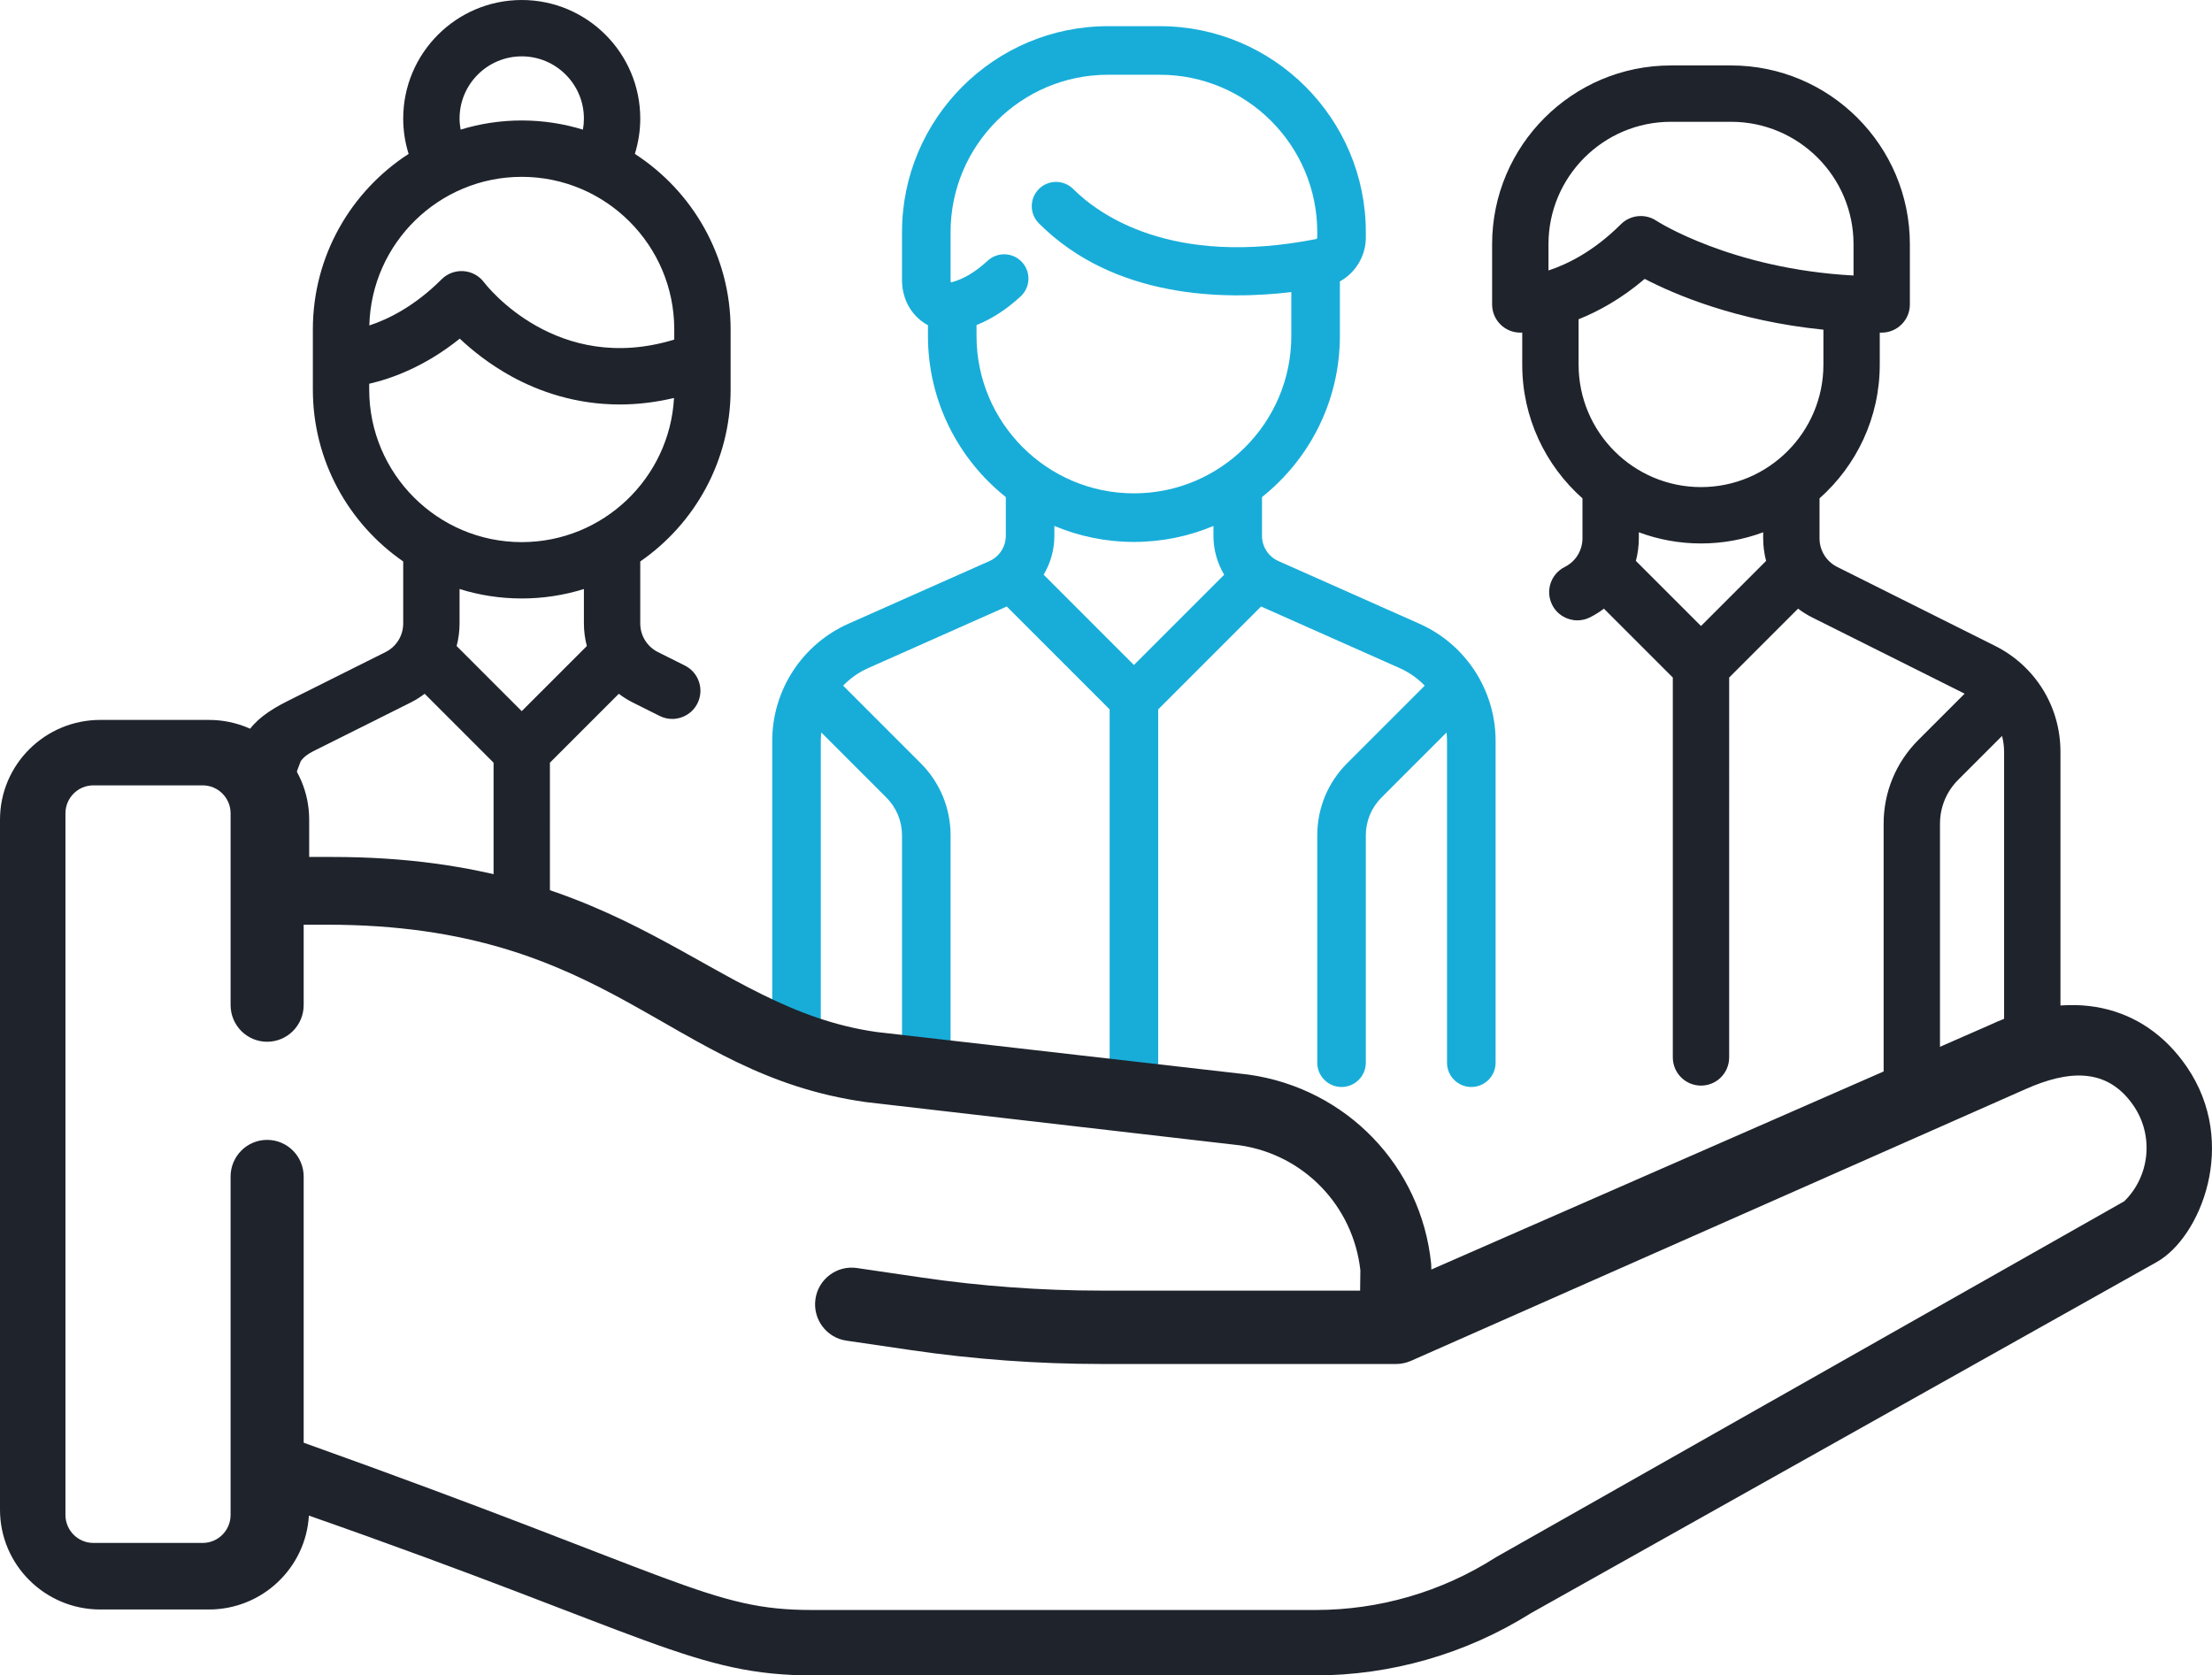 <svg xmlns="http://www.w3.org/2000/svg" width="169" height="128" viewBox="0 0 169 128">
    <g fill="none" fill-rule="evenodd">
        <g>
            <g>
                <g>
                    <g fill-rule="nonzero">
                        <path fill="#18ADD9" d="M108.453 47.656l-10.78-4.792c-.762-.338-1.254-1.095-1.254-1.928v-2.96c3.622-2.886 5.95-7.33 5.95-12.309V21.5c1.192-.66 1.982-1.933 1.982-3.36v-.405C104.351 9.06 97.292 2 88.616 2H84.65c-8.676 0-15.735 7.059-15.735 15.735v3.67c0 1.254.54 2.39 1.48 3.117.16.124.327.232.502.326v.819c0 4.98 2.328 9.423 5.949 12.308v2.96c0 .834-.492 1.59-1.253 1.93l-10.781 4.79C61.282 49.226 59 52.736 59 56.6v22.324c0 1.024.83 1.855 1.855 1.855s1.855-.83 1.855-1.855V56.599c0-.215.016-.427.038-.638l4.968 4.967c.773.774 1.199 1.801 1.199 2.895v17.365c0 1.024.83 1.855 1.855 1.855 1.024 0 1.855-.83 1.855-1.855V63.823c0-2.085-.812-4.044-2.286-5.518l-5.922-5.922c.534-.554 1.174-1.013 1.902-1.337l10.599-4.71 7.86 7.86v26.992c0 1.024.83 1.855 1.855 1.855s1.855-.83 1.855-1.855V54.196l7.86-7.86 10.599 4.71c.728.324 1.368.783 1.902 1.337l-5.922 5.922c-1.474 1.474-2.286 3.433-2.286 5.518v17.365c0 1.024.83 1.855 1.855 1.855s1.855-.83 1.855-1.855V63.823c0-1.093.426-2.121 1.2-2.895l4.967-4.967c.022.21.037.423.037.638v24.589c0 1.024.83 1.855 1.855 1.855s1.856-.83 1.856-1.855V56.599c-.001-3.864-2.282-7.374-5.813-8.943zm-21.82 3.148l-6.897-6.897c.524-.882.82-1.903.82-2.971v-.755c1.87.786 3.924 1.222 6.077 1.222 2.152 0 4.205-.436 6.076-1.222v.755c0 1.068.296 2.089.82 2.971l-6.897 6.897zm0-13.112c-6.631 0-12.025-5.394-12.025-12.025v-.834c1.157-.46 2.287-1.19 3.369-2.187.753-.695.8-1.869.105-2.622-.695-.753-1.869-.8-2.622-.105-.928.857-1.855 1.41-2.755 1.645-.021.006-.037.008-.049.009-.013-.026-.031-.08-.031-.168v-3.67c0-6.63 5.394-12.024 12.025-12.024h3.965c6.631 0 12.025 5.394 12.025 12.025v.404c0 .06-.036.112-.083.122-11.11 2.194-16.682-1.941-18.561-3.821-.725-.725-1.9-.725-2.624 0-.725.724-.725 1.9 0 2.623 5.761 5.761 14.168 5.865 19.286 5.25v3.353c0 6.63-5.395 12.025-12.025 12.025z" transform="translate(-555 -3112) translate(0 3024) translate(555 88)"/>
                        <path fill="#1F232C" d="M55.82 29.765v-4.603c0-5.616-2.919-10.56-7.316-13.405.271-.871.413-1.784.413-2.701C48.917 4.062 44.855 0 39.861 0c-4.993 0-9.055 4.062-9.055 9.056 0 .929.14 1.832.413 2.701-4.398 2.845-7.316 7.79-7.316 13.405v4.602c0 5.439 2.736 10.248 6.903 13.13v4.734c0 .934-.52 1.774-1.354 2.191l-7.446 3.723C18.918 55.086 18 56.548 18 60l3.306 2.573 1.67-4.418c.234-.337.577-.572.955-.761l7.447-3.723c.381-.191.736-.417 1.067-.667l5.264 5.264v11.564c0 1.188.963 2.152 2.152 2.152 1.19 0 2.153-.964 2.153-2.152V58.268l5.264-5.264c.331.25.686.476 1.067.666l2.054 1.027c.309.155.637.228.961.228.79 0 1.55-.436 1.927-1.19.532-1.064.1-2.357-.963-2.888l-2.053-1.027c-.835-.418-1.354-1.257-1.354-2.19v-4.735c4.167-2.882 6.903-7.692 6.903-13.13zM39.861 4.305c2.62 0 4.75 2.132 4.75 4.75 0 .29-.025.572-.075.849-1.48-.454-3.049-.7-4.675-.7-1.623 0-3.19.245-4.668.698-.05-.277-.082-.559-.082-.846 0-2.62 2.131-4.75 4.75-4.75zm0 9.205c6.426 0 11.653 5.227 11.653 11.653v.78c-8.962 2.744-14.304-4.074-14.532-4.373-.375-.5-.947-.811-1.57-.856-.622-.043-1.233.184-1.675.626-2.055 2.054-4.067 3.046-5.52 3.524.158-6.288 5.32-11.354 11.644-11.354zm0 40.821l-4.974-4.975c.145-.555.224-1.133.224-1.727V45c1.501.469 3.097.722 4.75.722 1.654 0 3.25-.253 4.75-.722v2.628c0 .594.08 1.173.225 1.727l-4.975 4.975zm0-12.914c-6.425 0-11.653-5.227-11.653-11.653v-.446c1.717-.394 4.263-1.31 6.918-3.446.94.886 2.282 1.973 3.992 2.906 2.023 1.103 4.816 2.123 8.228 2.123 1.296 0 2.684-.15 4.15-.496-.334 6.128-5.424 11.012-11.635 11.012zM152.416 49.338l-12.048-6.024c-.835-.417-1.353-1.257-1.353-2.19v-3.051c2.82-2.504 4.601-6.153 4.601-10.212v-2.45l.148.001c1.19 0 2.153-.964 2.153-2.152v-4.602C145.917 11.127 139.79 5 132.26 5h-4.602C120.127 5 114 11.127 114 18.658v4.602c0 1.188.964 2.152 2.153 2.152.018 0 .07 0 .148-.003v2.452c0 4.06 1.782 7.708 4.602 10.212v3.051c0 .934-.519 1.773-1.354 2.19-1.063.532-1.495 1.825-.963 2.889.378.754 1.138 1.19 1.928 1.19.323 0 .651-.073.96-.227.382-.191.737-.416 1.068-.667l5.264 5.264v29.02c0 1.19.964 2.154 2.153 2.154s2.152-.964 2.152-2.153V51.762l5.264-5.263c.331.25.686.476 1.067.666l11.659 5.83-3.536 3.536c-1.71 1.71-2.653 3.984-2.653 6.403v20.045c0 1.189.964 2.153 2.153 2.153s2.153-.964 2.153-2.153V62.934c0-1.269.494-2.462 1.391-3.36l3.35-3.349c.101.39.157.796.157 1.213V79.48c0 1.19.964 2.153 2.153 2.153s2.153-.964 2.153-2.153V57.438c0-3.452-1.918-6.556-5.006-8.1zm-34.11-28.674v-2.007c0-5.156 4.195-9.352 9.352-9.352h4.602c5.156 0 9.352 4.196 9.352 9.352v2.392c-9.359-.505-15.006-4.147-15.061-4.183-.364-.243-.78-.361-1.194-.361-.555 0-1.106.214-1.523.63-2.06 2.06-4.078 3.051-5.529 3.529zm11.653 27.162l-4.975-4.974c.145-.556.225-1.134.225-1.728v-.459c1.48.551 3.08.854 4.75.854s3.27-.303 4.75-.854v.459c0 .594.079 1.172.224 1.728l-4.974 4.974zm0-10.613c-5.157 0-9.352-4.195-9.352-9.352v-3.47c1.507-.603 3.264-1.56 5.052-3.084 2.26 1.177 6.99 3.21 13.652 3.881v2.673c0 5.157-4.196 9.352-9.352 9.352z" transform="translate(-555 -3112) translate(0 3024) translate(555 88)"/>
                        <path fill="#1F232C" d="M152 78.317l-42.646 18.674.001-.129c.002-.102-.003-.205-.013-.307-.746-7.46-6.48-13.406-13.946-14.456l-.071-.009-28.355-3.247C54.06 77.013 48.269 65.47 25.39 65.47h-1.768v-2.852c0-4.2-3.436-7.618-7.66-7.618H7.66C3.436 55 0 58.417 0 62.618v52.725c0 4.201 3.436 7.619 7.66 7.619h8.302c4.073 0 7.404-3.18 7.638-7.173C49.736 124.943 53.056 128 62.172 128h38.245c5.863 0 11.58-1.642 16.538-4.751l47.826-26.834c3.32-1.866 6.298-9.059 2.298-14.905-3.326-4.862-8.96-6.055-15.08-3.193zm10.295 13.459l-47.928 27.152c-.042.023-.082.048-.123.073-4.11 2.616-8.857 3.999-13.724 3.999H62.013c-7.7 0-9.933-2.456-38.812-12.78V89.888c0-1.548-1.25-2.803-2.792-2.803-1.542 0-2.792 1.255-2.792 2.803v25.85c0 1.18-.955 2.139-2.129 2.139H7.13c-1.174 0-2.129-.96-2.129-2.138V62.138C5 60.959 5.955 60 7.13 60h8.358c1.174 0 2.13.96 2.13 2.138v14.647c0 1.548 1.25 2.803 2.79 2.803 1.543 0 2.793-1.255 2.793-2.803v-6.14h1.78c21.846 0 25.923 11.385 41.115 13.544l.072.01 28.548 3.3c4.896.71 8.665 4.622 9.218 9.548l-.019 1.553H84.13c-4.577 0-9.194-.337-13.721-1.001l-4.942-.725c-1.524-.223-2.943.837-3.165 2.368-.223 1.532.833 2.956 2.358 3.18l4.942.724c4.793.703 9.681 1.06 14.528 1.06h22.543c.357 0 .762-.08 1.115-.234l46.951-20.758c3.261-1.455 6.26-1.702 8.284 1.283 1.548 2.286 1.225 5.366-.727 7.279z" transform="translate(-555 -3112) translate(0 3024) translate(555 88)"/>
                    </g>
                </g>
            </g>
        </g>
    </g>
</svg>
